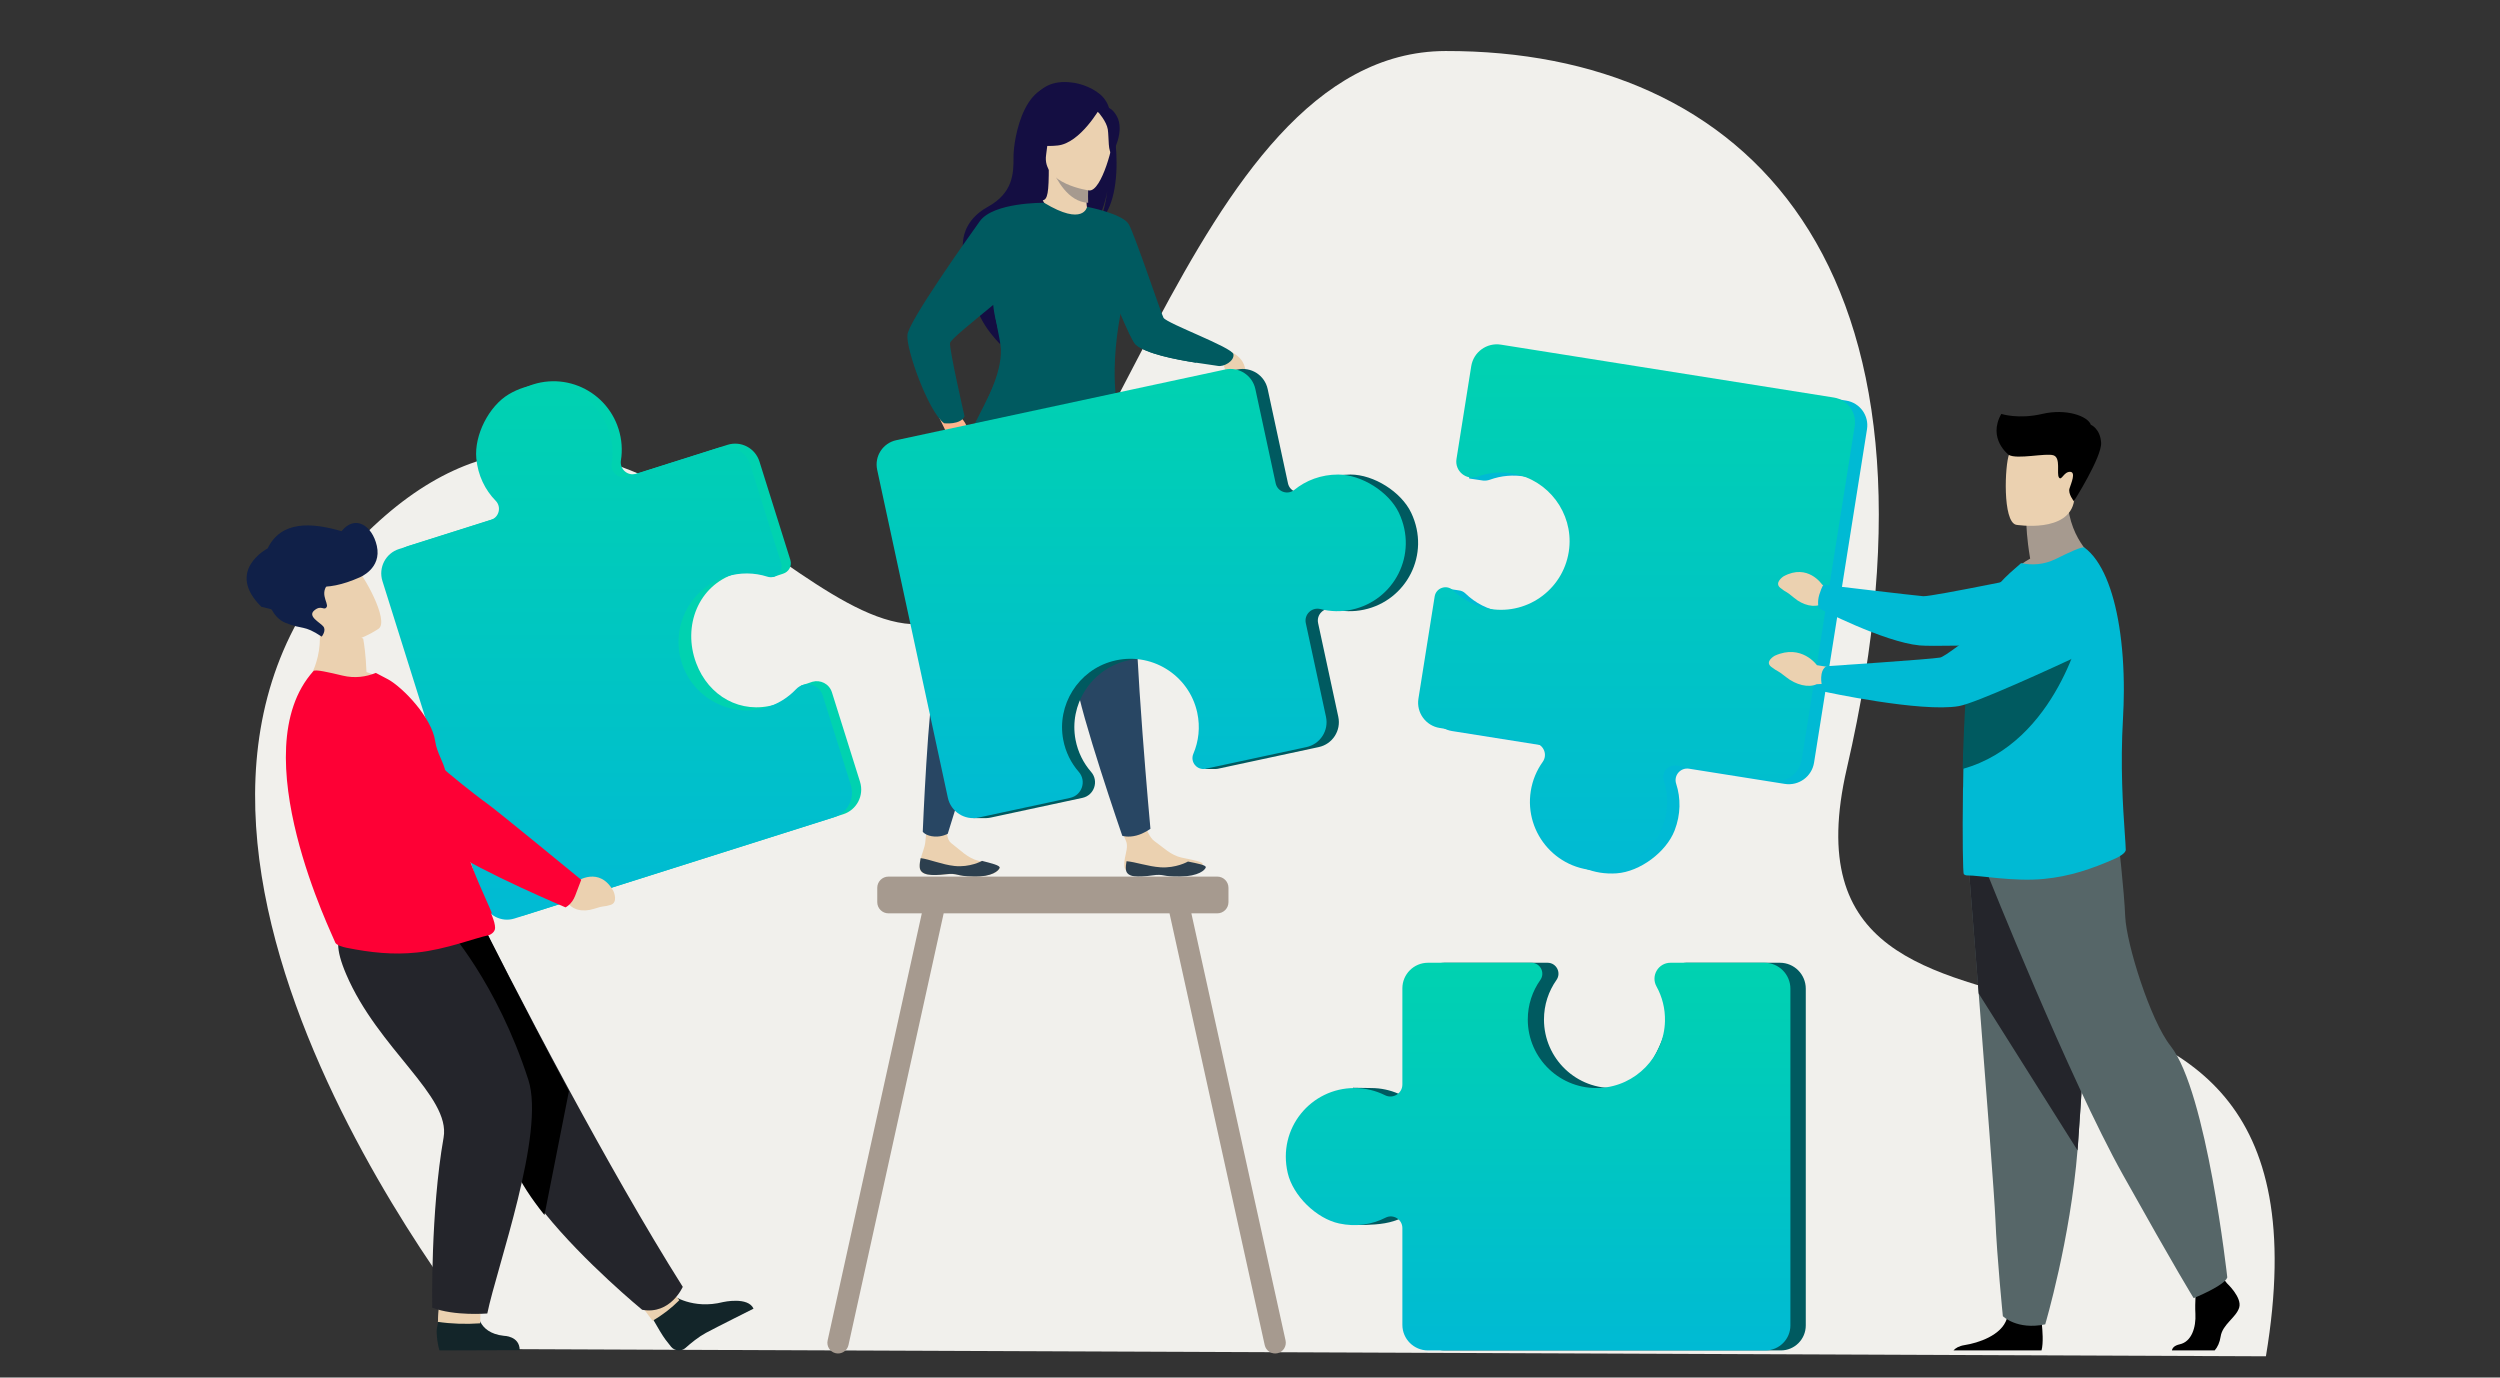 <svg xmlns="http://www.w3.org/2000/svg" xmlns:xlink="http://www.w3.org/1999/xlink" width="588px" height="324px" viewBox="0 0 588 324"><rect x="0" y="0" width="588" height="324" fill="#333333" stroke="none"/><title>i_Berufung</title><defs><linearGradient x1="50%" y1="0%" x2="50%" y2="100%" id="linearGradient-1"><stop stop-color="#00D2B0" offset="0%"></stop><stop stop-color="#00BAD4" offset="100%"></stop></linearGradient><linearGradient x1="50%" y1="0%" x2="50%" y2="100%" id="linearGradient-2"><stop stop-color="#00D2B0" offset="0%"></stop><stop stop-color="#00BAD4" offset="100%"></stop></linearGradient><linearGradient x1="50%" y1="0%" x2="50%" y2="100%" id="linearGradient-3"><stop stop-color="#00D2B0" offset="0%"></stop><stop stop-color="#00BAD4" offset="100%"></stop></linearGradient><linearGradient x1="50%" y1="0%" x2="50%" y2="100%" id="linearGradient-4"><stop stop-color="#00D2B0" offset="0%"></stop><stop stop-color="#00BAD4" offset="100%"></stop></linearGradient></defs><g id="i_Berufung" stroke="none" stroke-width="1" fill="none" fill-rule="evenodd"><g id="Group-230" transform="translate(60, 12)" fill="#F1F0EC"><path d="M19.545,120.462 C79.253,51.303 126.445,141.087 159.082,134.473 C200.392,126.099 218.258,0.12 280.015,0 C350.282,-0.136 401.857,49.794 374.382,168.703 C354.121,256.407 493.396,184.586 472.943,307 L55.984,305.296 C55.984,305.296 -40.164,189.624 19.545,120.462 Z" id="Fill-229"></path></g><path d="M202.276,183.873 L195.671,162.839 C195.03,160.797 192.925,159.829 191.087,160.35 L191.082,160.35 C190.984,160.38 190.888,160.412 190.792,160.449 L188.475,161.225 C188.475,161.225 184.85,164.975 182.247,165.732 C174.247,168.055 166.654,163.775 163.735,155.942 C160.488,147.23 164.255,137.662 172.975,134.901 C175.959,133.957 181.831,135.716 181.831,135.716 L184.189,134.93 C185.469,134.54 186.348,133.153 185.891,131.696 L178.621,108.548 C177.627,105.383 174.267,103.626 171.116,104.623 L149.65,111.422 C147.663,112.052 145.713,110.363 146.041,108.296 C146.42,105.909 146.267,103.396 145.493,100.934 C142.451,91.246 131.136,86.483 121.83,92.016 C117.145,94.802 113.692,101.645 114.199,107.088 C114.574,111.109 116.271,114.525 118.753,117.059 C120.171,118.508 119.553,120.954 117.623,121.564 L96.023,128.405 C92.874,129.402 91.126,132.776 92.119,135.938 L115.843,211.479 C116.813,214.57 120.095,216.286 123.172,215.31 L198.316,191.513 C201.511,190.502 203.284,187.08 202.276,183.873" id="Fill-284" fill="#00D2B0"></path><path d="M112.028,107.811 C112.403,111.831 114.1,115.248 116.582,117.782 C118,119.231 117.382,121.677 115.452,122.289 L93.853,129.128 C90.703,130.127 88.955,133.498 89.948,136.661 L113.672,212.203 C114.642,215.293 117.924,217.01 121.001,216.034 L196.145,192.236 C199.34,191.226 201.113,187.804 200.105,184.596 L193.5,163.562 C192.646,160.841 189.195,160.031 187.237,162.097 C185.345,164.092 182.914,165.632 180.076,166.455 C172.076,168.781 163.535,164.482 160.616,156.649 C157.37,147.937 162.084,138.385 170.805,135.624 C174.085,134.587 177.45,134.661 180.496,135.637 C182.475,136.273 184.345,134.41 183.72,132.418 L176.45,109.27 C175.456,106.105 172.096,104.349 168.945,105.349 L147.479,112.147 C145.492,112.775 143.542,111.086 143.87,109.019 C144.249,106.632 144.095,104.122 143.322,101.657 C140.28,91.969 128.965,87.208 119.66,92.739 C114.974,95.524 111.521,102.368 112.028,107.811" id="Fill-285" fill="url(#linearGradient-1)"></path><path d="M158.129,304.593 C158.129,304.593 162.859,308.083 170.106,306.239 C170.106,306.239 175.95,304.929 177.231,307.799 C177.231,307.799 168.27,312.283 166.002,313.509 C164.293,314.435 162.509,315.892 161.248,317.02 C160.25,317.912 158.696,317.791 157.845,316.763 C157.451,316.284 157,315.716 156.505,315.056 C155.123,313.212 151.903,307.255 151.903,307.255 L158.129,304.593" id="Fill-276" fill="#132529"></path><path d="M159.175,308.891 L159.234,304.011 L151.458,304.511 L151.234,308.543 C153.713,309.011 156.531,309.13 159.175,308.891" id="Fill-16-Copy" fill="#EBD1B0" transform="translate(155.234, 306.511) rotate(-40) translate(-155.234, -306.511) "></path><path d="M160.587,302.665 C160.587,302.665 157.701,309.278 151.037,308.062 C151.037,308.062 137.44,296.903 128.114,285.308 C125.085,281.544 122.506,277.732 120.99,274.244 C114.805,260.013 98.112,238.786 87.499,228.028 L114.053,218.479 C114.053,218.479 122.558,235.484 133.875,256.374 C142.031,271.422 151.644,288.489 160.587,302.665" id="Fill-277" fill="#24252B"></path><path d="M112.926,311.248 L113,306.368 L103.281,306.868 L103,310.9 C106.098,311.368 109.621,311.487 112.926,311.248" id="Fill-16" fill="#EBD1B0"></path><path d="M133.812,256.641 L128.059,285.778 C125.034,281.987 122.458,278.149 120.945,274.637 C114.768,260.305 98.098,238.928 87.499,228.095 L114.017,218.479 C114.017,218.479 122.511,235.604 133.812,256.641" id="Fill-278" fill="#000000"></path><path d="M118.516,314.183 C118.516,314.183 122.224,314.202 122.234,317.557 L103.379,317.619 C103.379,317.619 102.832,316.263 102.699,313.365 C102.597,311.138 104.889,305.316 104.889,305.316 L112.32,308.207 C112.32,308.207 112.029,313.482 118.516,314.183 Z" id="Fill-279" fill="#132529"></path><path d="M112.926,311.248 L113,306.368 L103.281,306.868 L103,310.9 C106.098,311.368 109.621,311.487 112.926,311.248" id="Fill-16" fill="#EBD1B0"></path><path d="M105.104,218.189 C105.104,218.189 116.828,230.966 124.27,253.983 C128.319,266.508 116.849,297.993 114.612,308.932 C114.612,308.932 106.918,309.581 101.656,307.564 C101.656,307.564 101.256,284.967 104.333,267.552 C106.056,257.806 88.897,246.707 81.399,229.098 C76.298,217.115 82.504,217.321 90.129,217.031 L105.104,218.189" id="Fill-280" fill="#24252B"></path><path d="M91.841,160.997 C85.191,164.779 71.578,161.291 71.578,161.291 C71.578,161.291 77.106,154.921 74.594,144.666 L79.815,147.336 L85.424,150.208 C85.424,150.208 85.786,152.02 86.038,155.273 C86.102,156.109 86.16,157.046 86.199,158.068 C89.614,159.112 91.841,160.997 91.841,160.997" id="Fill-281" fill="#EBD1B0"></path><path d="M116.445,218.23 C116.445,219.388 115.111,219.942 114.827,219.998 C112.169,220.483 104.748,223.369 98.063,224.031 C92.434,224.62 87.207,224.06 81.466,222.908 C80.705,222.755 78.92,222.276 78.794,221.547 C78.635,220.751 56.646,176.73 73.74,157.82 C74.142,157.375 77.516,158.174 80.601,158.908 C83.451,159.583 86.065,159.205 88.399,158.27 L91.293,159.792 C94.847,161.772 101.571,168.805 102.358,174.327 C102.757,177.132 104.363,179.211 104.827,181.681 C105,182.594 105.176,183.487 105.356,184.355 C105.706,186.059 106.067,187.682 106.438,189.225 C107.443,193.4 108.504,196.995 109.547,200.098 C110.656,203.396 111.743,206.136 112.715,208.43 C113.975,211.404 115.04,213.627 115.706,215.329 C116.176,216.526 116.445,217.467 116.445,218.23" id="Fill-282" fill="#FE0035"></path><path d="M115.721,214.86 C84.546,200.241 73.749,172.165 73.749,172.165 C73.749,172.165 99.078,181.466 105.326,183.888 C105.678,185.592 106.04,187.216 106.413,188.759 C107.423,192.933 108.488,196.528 109.535,199.63 C110.649,202.928 111.742,205.669 112.717,207.962 C113.983,210.936 115.053,213.159 115.721,214.86" id="Fill-283" fill="#FE0035"></path><path d="M133.025,206.345 L135.677,207.306 C135.677,207.306 140.988,203.594 144.294,209.629 C144.294,209.629 145.49,212.265 143.597,212.839 C141.704,213.412 142.392,212.873 139.731,213.747 C137.07,214.625 134.449,213.994 133.444,212.114 L131.641,210.807 L133.025,206.345" id="Fill-286" fill="#EBD1B0"></path><path d="M135.272,210.692 C136.257,208.099 136.707,206.926 136.707,206.926 C136.707,206.926 116.579,190.381 114.528,188.961 C113.13,187.995 99.218,177.507 92.434,169.332 C89.07,165.28 83.764,163.425 78.633,164.51 L74.408,165.403 C69.306,166.485 67.648,172.996 71.606,176.417 C82.753,186.055 101.552,197.23 105.058,199.557 C113.759,205.327 133.007,213.413 133.007,213.413 C133.007,213.413 134.499,212.726 135.272,210.692" id="Fill-287" fill="#FE0035"></path><path d="M89.096,147.844 C89.096,147.844 79.203,154.748 74.877,148.689 C70.55,142.63 66.359,139.442 72.493,134.777 C78.627,130.11 81.518,131.584 83.467,133.265 C85.417,134.946 91.558,145.89 89.096,147.844" id="Fill-289" fill="#EBD1B0"></path><path d="M83.429,123.68 C83.429,123.68 82.813,126.222 78.148,125.87 C73.484,125.521 66.092,126.326 63.628,131.618 C63.471,131.954 63.331,132.301 63.207,132.656 C62.761,131.482 62.653,129.725 62.653,129.725 C61.767,132.002 62.653,134.851 62.653,134.851 C62.641,134.934 62.629,135.019 62.617,135.102 C61.588,135.969 60.724,138.66 60.724,138.66 C61.034,137.91 61.792,137.42 62.467,137.118 C62.446,141.234 64.123,145.259 67.067,146.456 C71.372,148.209 71.338,146.872 75.667,149.732 C75.667,149.732 76.828,148.297 76.036,147.334 C75.244,146.371 72.252,144.968 73.924,143.568 C75.596,142.165 76.212,143.741 76.828,142.778 C77.444,141.815 74.365,139.012 78.324,136.382 C82.284,133.755 84.925,130.077 84.573,127.711 C84.221,125.345 83.429,123.68 83.429,123.68 Z" id="Fill-290" fill="#102048"></path><path d="M66.604,144 C67.851,142.387 68.422,139.678 67.298,134.221 C71.002,138.412 76.509,139.391 84.583,135.802 C84.583,135.802 89.834,133.746 88.632,128.393 C87.545,123.553 83.496,120.985 80.334,124.936 C73.163,122.843 66.111,122.467 62.951,128.986 C62.951,128.986 52.877,134.221 61.469,142.716 L66.604,144" id="Fill-29" fill="#102048"></path><path d="M258.515,22.155 C256.985,21.171 255.102,20.977 253.778,20.989 C254.136,20.652 254.811,20.557 254.811,20.557 C253.998,20.392 252.131,21.12 252.131,21.12 C240.963,16.113 238.334,32.959 238.379,36.906 C238.422,40.852 238.227,45.383 232.368,48.625 C220.84,55.004 229.676,67.603 229.676,67.603 C227.601,73.617 235.284,80.985 235.284,80.985 C235.154,77.792 249.668,57.442 257.495,52.799 C259.475,50.149 260.37,45.336 260.438,44.957 C259.93,48.783 259.172,50.906 258.531,52.09 C265.243,46.449 262.571,24.762 258.515,22.155" id="Fill-238" fill="#140E42"></path><path d="M256.109,49.99 C256.148,50.008 252.409,51.885 249.595,51.141 C246.948,50.444 245.219,47.125 245.255,47.117 C246.376,46.902 246.7,45.413 246.676,39.013 L247.183,39.11 L255.396,40.683 L255.701,40.741 C255.701,40.741 255.507,43.333 255.501,45.776 C255.499,46.293 255.507,46.802 255.526,47.279 C255.582,48.697 255.745,49.825 256.109,49.99" id="Fill-239" fill="#EBD1B0"></path><path d="M255.91,46.161 C255.908,46.689 255.916,47.21 255.935,47.697 C251.192,47.507 248.457,42.106 247.425,39.737 L255.805,40.955 L256.109,41.014 C256.109,41.014 255.916,43.664 255.91,46.161" id="Fill-240" fill="#A69A8F"></path><path d="M244.882,38.29 C244.882,38.29 242.125,34.005 241.464,30.342 C240.991,27.726 242.346,18.03 252.251,19.427 C252.251,19.427 255.128,19.705 257.832,21.502 C259.982,22.931 263.086,26.015 259.616,34.476 L258.714,37.334 L244.882,38.29" id="Fill-241" fill="#140E42"></path><path d="M256.19,44.8 C256.19,44.8 245.018,43.331 246.045,36.424 C247.072,29.517 246.321,24.676 253.498,25.322 C260.675,25.968 261.665,28.807 261.887,31.195 C262.108,33.583 259.123,45.004 256.19,44.8" id="Fill-242" fill="#EBD1B0"></path><path d="M258.8,25.301 C258.8,25.301 254.109,33.67 248.76,34.221 C243.411,34.772 241.383,33.078 241.383,33.078 C241.383,33.078 245.802,30.554 247.438,25.254 C247.438,25.254 256.903,20.709 258.8,25.301" id="Fill-243" fill="#140E42"></path><path d="M258.28,26.341 C258.28,26.341 260.266,28.546 260.555,30.437 C260.844,32.327 260.554,36.084 261.622,36.119 C261.622,36.119 264.711,30.813 262.618,27.22 C260.398,23.41 258.28,26.341 258.28,26.341" id="Fill-244" fill="#140E42"></path><path d="M286.502,81.709 C286.502,81.709 291.312,82.518 292.572,85.733 C293.833,88.947 292.072,91.124 291.395,91.116 C290.718,91.108 289.42,90.594 288.812,88.928 C288.205,87.262 286.502,81.709 286.502,81.709" id="Fill-247" fill="#EBD1B0"></path><path d="M219.927,96.182 C219.927,96.182 225.114,96.174 226.98,99.457 C228.847,102.741 227.366,105.45 226.653,105.567 C225.94,105.685 224.491,105.362 223.571,103.653 C222.651,101.941 219.927,96.182 219.927,96.182" id="Fill-248" fill="#FFB48D"></path><path d="M286.438,86.059 C285.96,85.954 283.864,85.707 281.198,85.285 C276.29,84.509 269.446,83.142 267.15,81.007 C266.529,80.43 265.08,77.242 263.575,73.588 C262.052,81.679 261.968,87.882 262.371,92.606 L229.194,99.8 C232.039,94.005 236.442,86.821 235.616,81.007 C235.311,78.854 234.138,75.896 233.7,72.573 C233.663,72.288 233.632,72.002 233.607,71.712 C228.954,75.57 223.579,79.829 223.45,80.68 C223.236,82.106 226.858,97.907 226.858,97.907 C225.959,99.993 222.052,99.556 222.052,99.556 C218.39,96.921 213.006,81.996 213.438,78.69 C213.868,75.382 227.218,56.538 230.449,52.035 C233.641,47.585 245.293,47.696 245.574,47.698 L245.576,47.698 C245.578,47.698 245.578,47.698 245.58,47.698 C254.846,53.303 255.682,48.645 255.682,48.645 C255.682,48.645 264.042,50.246 265.479,52.733 C266.917,55.222 273.217,74.09 273.663,74.755 C274.596,76.144 289.827,81.703 290.1,83.314 C290.377,84.923 287.804,86.349 286.438,86.059" id="Fill-249" fill="#005A60"></path><path d="M241.148,97.291 L229.334,99.8 C232.275,93.993 236.142,86.765 235.297,80.958 C234.981,78.791 234.272,76.227 233.93,72.874 C233.897,72.551 233.84,71.578 233.84,71.578 C233.84,71.578 242.206,78.103 242.353,85.167 C242.43,88.829 241.785,93.624 241.148,97.291" id="Fill-250" fill="#005A60"></path><path d="M281.437,85.327 C276.424,84.549 269.434,83.185 267.09,81.051 C266.454,80.471 264.974,77.283 263.437,73.624 C263.437,73.624 262.898,67.746 264.438,67.965 C265.977,68.185 268.243,78.611 269.859,79.269 C271.306,79.859 279.306,82.925 281.437,85.327" id="Fill-251" fill="#005A60"></path><path d="M264.443,203.805 C264.647,205.71 267.349,205.639 270.403,205.183 C273.456,204.728 272.667,205.529 276.961,205.447 C281.255,205.363 282.688,203.9 282.875,203.281 C283.042,202.733 280.959,202.343 278.73,201.879 C278.45,201.823 278.168,201.76 277.887,201.7 C275.372,201.151 273.659,199.344 271.471,197.789 C269.399,196.316 268.003,189.569 268.003,189.569 L261.898,189.533 C261.898,189.533 263.816,195.636 264.815,197.757 C265.403,199.006 264.777,200.609 264.58,201.81 C264.474,202.464 264.37,203.133 264.443,203.805" id="Fill-232" fill="#EBD1B0"></path><path d="M270.89,205.909 C274.002,205.456 273.197,206.252 277.573,206.171 C281.948,206.087 283.407,204.634 283.598,204.019 C283.769,203.474 281.647,203.087 279.375,202.626 L279.35,202.668 C279.35,202.668 276.584,204.228 272.971,203.993 C270.026,203.802 266.99,202.707 264.957,202.558 C264.85,203.207 264.743,203.872 264.818,204.54 C265.026,206.432 267.779,206.362 270.89,205.909" id="Fill-233" fill="#2C3F4E"></path><path d="M216.318,204.054 C216.453,205.972 219.208,206.007 222.335,205.663 C225.463,205.321 224.628,206.094 229.005,206.173 C233.381,206.253 234.896,204.837 235.111,204.223 C235.303,203.681 233.196,203.212 230.944,202.662 C230.66,202.593 230.376,202.522 230.092,202.45 C227.552,201.805 225.877,199.926 223.708,198.286 C221.654,196.73 223.344,190.276 223.344,190.276 L218.623,188.085 C218.623,188.085 217.974,194.735 217.624,198.1 C217.48,199.476 216.782,200.86 216.535,202.059 C216.402,202.712 216.27,203.379 216.318,204.054" id="Fill-234" fill="#EBD1B0"></path><path d="M222.335,205.635 C225.463,205.275 224.628,206.089 229.005,206.173 C233.381,206.257 234.896,204.764 235.111,204.117 C235.303,203.545 233.196,203.051 230.944,202.471 L230.917,202.513 C230.917,202.513 228.092,204.067 224.489,203.676 C221.553,203.358 218.56,202.072 216.535,201.835 C216.402,202.524 216.27,203.227 216.318,203.938 C216.453,205.961 219.208,205.997 222.335,205.635" id="Fill-235" fill="#2C3F4E"></path><path d="M226.755,106.982 C226.755,106.982 225.459,113.272 224.161,145.159 C224.161,145.159 221.755,151.064 220.009,158.283 C218.264,165.503 217.032,195.628 217.032,195.628 C217.032,195.628 217.728,196.633 219.841,196.759 C221.567,196.863 222.91,196.107 222.91,196.107 C222.91,196.107 235.045,156.651 240.952,141.332 C246.858,126.013 250.32,104.142 250.32,104.142 L226.755,106.982" id="Fill-236" fill="#284663"></path><path d="M241.636,109.895 C241.636,109.895 242.6,116.228 252.469,146.52 C252.469,146.52 252.25,152.881 253.112,160.241 C253.975,167.602 263.964,196.584 263.964,196.584 C263.964,196.584 265.291,197.04 267.281,196.52 C269.131,196.034 270.582,194.93 270.582,194.93 C270.582,194.93 266.753,153.508 267.005,137.126 C267.257,120.745 262.917,99.076 262.917,99.076 L241.636,109.895" id="Fill-237" fill="#284663"></path><path d="M331.921,120.626 C329.59,115.694 323.108,111.615 317.649,111.612 C313.615,111.612 310.059,112.985 307.306,115.225 C305.734,116.504 303.361,115.659 302.933,113.678 L298.155,91.504 C297.458,88.269 294.268,86.214 291.03,86.91 L213.699,103.531 C210.536,104.211 208.523,107.322 209.204,110.482 L225.83,187.628 C226.305,189.836 227.925,191.499 229.934,192.139 L228.919,192.427 L231.921,192.427 L231.946,192.422 C232.313,192.411 232.684,192.368 233.056,192.288 L234.74,191.926 L254.587,187.66 C257.372,187.063 258.503,183.698 256.631,181.552 C254.824,179.48 253.523,176.913 252.968,174.006 C251.407,165.813 256.479,157.695 264.54,155.514 C273.506,153.087 282.561,158.678 284.49,167.631 C285.216,170.999 284.827,174.348 283.57,177.294 C283.082,178.438 283.485,179.627 284.324,180.304 L283.166,180.869 L285.849,180.867 C286.049,180.872 286.257,180.853 286.468,180.808 L310.166,175.715 C313.404,175.02 315.465,171.831 314.768,168.597 L310.019,146.558 C309.578,144.518 311.442,142.732 313.465,143.252 C315.804,143.852 318.316,143.932 320.836,143.39 C330.754,141.26 336.55,130.419 331.921,120.626" id="Fill-245" fill="#005A60"></path><path d="M314.754,111.612 C310.723,111.612 307.167,112.985 304.414,115.225 C302.839,116.505 300.466,115.66 300.039,113.679 L295.26,91.504 C294.563,88.269 291.374,86.214 288.136,86.91 L210.805,103.531 C207.641,104.211 205.628,107.322 206.31,110.482 L222.935,187.629 C223.642,190.909 226.877,192.996 230.162,192.29 L251.692,187.661 C254.478,187.064 255.608,183.699 253.737,181.553 C251.929,179.481 250.628,176.914 250.074,174.007 C248.512,165.814 253.584,157.695 261.645,155.514 C270.612,153.088 279.667,158.679 281.596,167.632 C282.322,171 281.932,174.349 280.676,177.295 C279.859,179.209 281.537,181.246 283.573,180.809 L307.271,175.716 C310.512,175.021 312.57,171.832 311.873,168.598 L307.124,146.559 C306.686,144.519 308.547,142.733 310.571,143.252 C312.909,143.852 315.421,143.932 317.944,143.391 C327.859,141.261 333.655,130.42 329.026,120.627 C326.696,115.694 320.214,111.615 314.754,111.612" id="Fill-246" fill="url(#linearGradient-2)"></path><path d="M434.234,94.224 L355.913,81.785 C352.583,81.256 349.454,83.525 348.925,86.858 L345.459,108.691 C345.298,109.701 345.555,112.542 345.555,112.542 L348.377,112.964 C348.537,112.999 348.7,113.023 348.866,113.036 C349.379,113.076 349.911,113.015 350.443,112.823 C353.04,111.882 355.918,111.596 358.841,112.133 C367.088,113.643 372.855,121.338 371.976,129.673 C371,138.947 362.478,145.394 353.39,143.951 C349.97,143.408 346.974,141.828 344.67,139.583 C344.222,139.148 343.684,138.918 343.142,138.862 L340.186,138.418 L336.509,165.051 C335.988,168.336 338.228,171.42 341.512,171.941 L363.887,175.496 C365.955,175.824 366.954,178.216 365.736,179.921 C364.325,181.894 363.339,184.214 362.933,186.771 C361.337,196.828 369.394,206.185 380.249,205.408 C385.716,205.015 391.889,200.431 393.869,195.321 C395.331,191.547 395.334,187.72 394.233,184.331 C393.602,182.394 395.253,180.477 397.266,180.798 L419.779,184.374 C423.061,184.895 426.145,182.655 426.666,179.374 L439.118,100.956 C439.629,97.746 437.44,94.734 434.234,94.224" id="Fill-262" fill="#00BAD4"></path><path d="M390.974,194.595 C392.438,190.821 392.438,186.994 391.337,183.605 C390.709,181.668 392.36,179.754 394.373,180.072 L416.883,183.648 C420.167,184.169 423.251,181.932 423.772,178.648 L436.225,100.232 C436.732,97.025 434.546,94.01 431.34,93.502 L353.02,81.062 C349.688,80.532 346.562,82.804 346.033,86.134 L342.564,107.966 C342.118,110.791 344.859,113.071 347.55,112.098 C350.145,111.157 353.023,110.871 355.949,111.409 C364.193,112.921 369.959,120.616 369.083,128.951 C368.105,138.225 359.586,144.671 350.498,143.228 C347.077,142.683 344.082,141.104 341.776,138.859 C340.277,137.399 337.759,138.231 337.431,140.296 L333.615,164.325 C333.094,167.61 335.333,170.697 338.617,171.218 L360.991,174.77 C363.062,175.099 364.062,177.493 362.843,179.198 C361.432,181.168 360.446,183.49 360.04,186.048 C358.442,196.102 366.499,205.462 377.356,204.684 C382.821,204.291 388.993,199.708 390.974,194.595" id="Fill-264" fill="url(#linearGradient-3)"></path><path d="M302.364,315.284 L280.211,214.819 L286.309,214.819 C287.754,214.819 288.936,213.638 288.936,212.196 L288.936,208.802 C288.936,207.357 287.754,206.176 286.309,206.176 L208.96,206.176 C207.514,206.176 206.332,207.357 206.332,208.802 L206.332,212.196 C206.332,213.638 207.514,214.819 208.96,214.819 L216.81,214.819 L194.658,315.284 C194.36,316.635 195.219,317.984 196.568,318.283 C197.916,318.582 199.263,317.719 199.56,316.371 L221.951,214.819 L275.069,214.819 L297.46,316.371 C297.758,317.719 299.105,318.582 300.452,318.283 C301.8,317.984 302.661,316.635 302.364,315.284" id="Fill-268" fill="#A69A8F"></path><path d="M418.634,226.439 L396.606,226.439 C393.754,226.439 391.94,229.503 393.317,232.001 C394.649,234.417 389.967,255.337 380.097,255.884 C370.82,256.397 363.142,248.979 363.142,239.787 C363.142,236.328 364.229,233.125 366.08,230.498 C367.281,228.793 366.069,226.439 363.986,226.439 L339.738,226.439 C336.424,226.439 333.737,229.132 333.737,232.452 C333.737,232.452 331.54,258.535 329.67,257.598 C327.745,256.634 325.601,256.047 323.329,255.93 L323.332,255.93 L323.308,255.93 C323.039,255.916 322.765,255.908 322.49,255.908 C322.216,255.908 318.226,255.839 318.226,255.839 L317.619,288.071 L321.087,288.109 C324.381,288.01 327.242,287.7 329.788,286.4 C331.596,285.477 333.737,286.806 333.737,288.84 L333.737,311.608 C333.737,314.928 336.424,317.619 339.735,317.619 L418.858,317.619 C422.093,317.619 424.719,314.989 424.719,311.746 L424.719,232.535 C424.719,229.169 421.995,226.439 418.634,226.439" id="Fill-271" fill="#005A60"></path><path d="M314.969,287.763 C318.923,288.614 322.703,288.016 325.877,286.399 C327.691,285.475 329.839,286.804 329.839,288.838 L329.839,311.608 C329.839,314.925 332.534,317.619 335.857,317.619 L415.221,317.619 C418.467,317.619 421.101,314.987 421.101,311.744 L421.101,232.537 C421.101,229.169 418.368,226.439 414.997,226.439 L392.901,226.439 C390.043,226.439 388.221,229.503 389.602,232.004 C390.938,234.416 391.672,237.211 391.6,240.182 C391.4,248.549 384.71,255.446 376.343,255.884 C367.036,256.375 359.334,248.979 359.334,239.787 C359.334,236.327 360.424,233.125 362.281,230.498 C363.486,228.793 362.27,226.439 360.181,226.439 L335.86,226.439 C332.534,226.439 329.839,229.132 329.839,232.452 L329.839,255.08 C329.839,257.175 327.635,258.537 325.759,257.6 C323.593,256.516 321.146,255.908 318.56,255.908 C308.381,255.908 300.405,265.321 302.876,275.907 C304.121,281.239 309.613,286.61 314.969,287.763" id="Fill-272" fill="url(#linearGradient-4)"></path><path d="M526.664,307.522 C525.963,309.887 522.732,311.464 522.295,314.356 C522.082,315.769 521.56,316.865 520.894,317.619 L510.834,317.619 C510.935,317.063 511.377,316.464 512.685,316.178 C515.479,315.563 516.531,312.167 516.358,309.014 C516.286,307.691 516.318,306.184 516.385,304.877 C516.473,303.073 516.622,301.651 516.622,301.651 L522.559,300.251 L523.182,301.055 L523.782,301.828 C523.782,301.828 527.362,305.157 526.664,307.522" id="Fill-252" fill="#000000"></path><path d="M480.162,317.619 L459.455,317.619 C459.923,317.089 460.72,316.579 462.065,316.367 C465.252,315.872 470.771,314.092 472.001,310.174 C472.042,310.049 472.077,309.922 472.107,309.789 C473.083,305.603 480.195,311.071 480.195,311.071 C480.195,311.071 480.216,311.241 480.249,311.525 C480.374,312.703 480.65,315.901 480.162,317.619" id="Fill-253" fill="#000000"></path><path d="M463.073,204.395 C463.073,204.395 464.136,217.648 465.384,233.577 C467.079,255.218 469.119,281.797 469.321,286.831 C469.67,295.577 471.07,309.563 471.07,309.563 C471.07,309.563 474.389,312.885 481.035,311.485 C481.035,311.485 486.955,291.519 488.645,270.393 C488.672,270.049 488.698,269.699 488.722,269.35 C490.298,247.845 492.742,202.558 492.742,202.558 L463.073,204.395" id="Fill-254" fill="#566668"></path><path d="M463.073,204.401 C463.073,204.401 464.136,217.69 465.384,233.663 L488.645,270.581 C488.672,270.236 488.698,269.886 488.722,269.536 C490.298,247.971 492.742,202.558 492.742,202.558 L463.073,204.401" id="Fill-255" fill="#24252B"></path><path d="M467.415,205.464 C467.415,205.464 486.668,253.677 499.328,276.336 C511.991,298.995 515.946,305.316 515.946,305.316 C515.946,305.316 523.2,302.418 523.859,300.444 C523.859,300.444 519.016,256.701 510.54,246.038 C505.748,240.013 500.122,221.93 499.856,215.608 C499.594,209.284 498.143,196.769 498.143,196.769 L467.415,205.464" id="Fill-256" fill="#566668"></path><path d="M477.493,131.387 C476.649,126.416 476.623,123.467 476.623,123.467 L486.259,115.72 C485.899,126.372 492.742,131.495 492.742,131.495 C492.742,131.495 479.903,137.799 472.48,135.464 C472.48,135.464 474.305,133.134 477.493,131.387" id="Fill-257" fill="#A69A8F"></path><path d="M474.193,123.429 C474.193,123.429 486.676,125.511 487.848,117.686 C489.019,109.863 491.42,104.86 483.5,103.2 C475.578,101.54 473.579,104.292 472.555,106.807 C471.532,109.325 470.974,122.686 474.193,123.429" id="Fill-258" fill="#EBD1B0"></path><path d="M431.232,139.165 L428.545,137.471 C428.545,137.471 425.197,132.428 419.478,135.561 C419.478,135.561 417.21,137.035 418.732,138.268 C420.251,139.501 419.843,138.804 421.95,140.592 C424.057,142.381 426.781,143.017 428.54,142.034 L430.794,141.814 L431.232,139.165" id="Fill-259" fill="#EBD1B0"></path><path d="M427.899,139.868 C428.58,137.71 428.905,137.519 428.905,137.519 C428.905,137.519 450.321,140.077 452.342,140.229 C454.36,140.382 482.4,134.535 482.4,134.535 L495.637,150.801 C495.637,150.801 456.604,152.291 451.494,151.805 C443.052,151.004 427.746,143.054 427.746,143.054 C427.746,143.054 427.365,141.563 427.899,139.868" id="Fill-260" fill="#00BAD4"></path><path d="M499.978,199.838 C500.016,200.666 498.299,201.577 497.555,201.909 C491.94,204.411 486.71,206.148 480.802,206.713 C473.796,207.428 465.512,205.861 462.674,205.898 C462.369,205.898 462.105,205.786 461.878,205.598 C461.687,205.448 461.536,196.939 461.687,186.211 C461.687,185.799 461.687,185.343 461.725,184.93 L461.725,184.78 C461.736,183.663 461.754,182.527 461.779,181.383 C461.849,178.248 461.967,175.028 462.105,171.829 C462.31,167.113 462.593,162.481 462.981,158.374 C463.391,154.087 463.908,150.371 464.566,147.737 C466.081,141.676 469.566,137.684 472.747,134.751 L475.359,132.454 C477.971,132.982 480.74,132.83 483.503,131.476 C486.495,130.008 489.754,128.425 490.282,128.803 C494.32,131.803 497.04,138.611 498.431,147.268 C499.18,151.925 499.547,157.117 499.528,162.537 C499.52,164.616 499.455,166.728 499.334,168.855 C498.66,180.287 499.35,190.198 499.746,195.958 C499.862,197.614 499.954,198.932 499.978,199.838" id="Fill-261" fill="#00BAD4"></path><path d="M489.848,146.837 C489.848,146.837 483.913,174.651 461.625,180.849 C461.694,177.745 461.81,174.556 461.945,171.388 C462.146,166.719 462.423,162.132 462.804,158.065 C463.203,157.858 463.575,157.699 463.919,157.585 C471.481,155.083 489.848,146.837 489.848,146.837" id="Fill-263" fill="#005A60"></path><path d="M430.509,156.959 L427.341,156.45 C427.341,156.45 423.734,151.368 417.443,154.218 C417.443,154.218 414.95,155.576 416.6,156.846 C418.249,158.117 417.808,157.416 420.093,159.255 C422.379,161.093 425.352,161.826 427.285,160.927 L429.755,160.804 L430.509,156.959" id="Fill-265" fill="#EBD1B0"></path><path d="M428.344,159.32 C428.448,156.94 429.718,156.685 429.718,156.685 C429.718,156.685 454.22,155.062 456.332,154.653 C458.448,154.242 477.962,138.058 477.962,138.058 C477.962,138.058 485.51,131.269 490.798,133.56 C495.394,135.551 496.83,139.479 497.063,143.09 C497.337,147.394 494.913,151.419 491.008,153.243 C482.244,157.34 464.715,165.384 460.724,166.077 C451.839,167.622 429.004,162.67 429.004,162.67 C429.004,162.67 428.263,161.193 428.344,159.32" id="Fill-266" fill="#00BAD4"></path><path d="M472.469,106.996 C472.469,106.996 467.398,103.221 470.706,97.35 C470.706,97.35 474.693,98.679 480.36,97.35 C486.027,96.022 491.098,97.905 491.761,99.898 C491.761,99.898 493.963,100.784 494.184,104.106 C494.405,107.427 487.774,117.891 487.774,117.891 C487.774,117.891 486.358,116.12 486.744,114.901 C487.129,113.685 488.342,110.972 486.854,110.972 C485.366,110.972 484.87,113.187 484.263,112.299 C483.657,111.413 484.76,107.706 482.996,107.096 C481.233,106.487 474.453,108.117 472.469,106.996" id="Fill-267" fill="#000000"></path></g></svg>